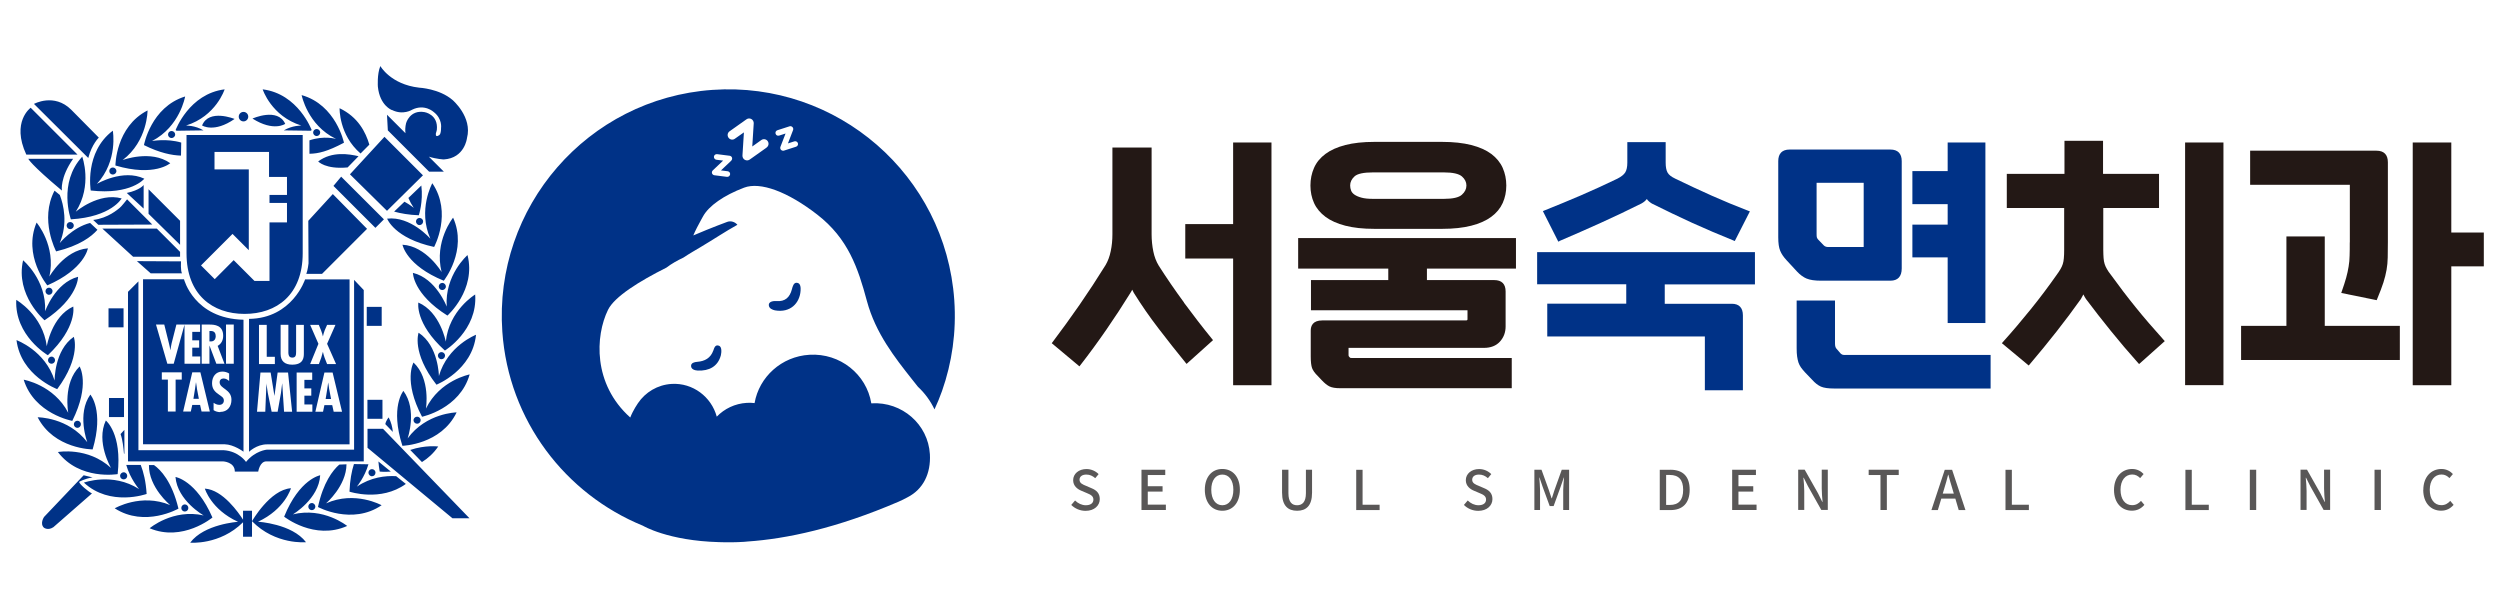 <?xml version="1.0" encoding="UTF-8"?>
<svg id="_레이어_1" data-name="레이어 1" xmlns="http://www.w3.org/2000/svg" viewBox="0 0 325.98 79.37">
  <defs>
    <style>
      .cls-1 {
        fill: #595757;
      }

      .cls-2 {
        fill: #231815;
      }

      .cls-3 {
        fill: #003287;
      }
    </style>
  </defs>
  <g>
    <path class="cls-3" d="M16.11,40.2h-1.96v2.48h1.96v-2.48ZM7.55,58.94c2.82,3.73,7.79,2.88,7.79,2.88.6-5.28-1.54-6.99-1.54-6.99-1.33,2.8.68,6.19.68,6.19-3.02-2.79-6.93-2.08-6.93-2.08M12.7,29.96l-.95-.89c-2.3.58-3.96,2.62-3.96,2.62,1.08-2.58.5-4.99.01-6.27l-.69-.56c-1.99,3.78.21,7.92.21,7.92,3.06-.74,4.62-1.94,5.38-2.81M19.12,64.41c-.1-1.64-.4-2.83-.77-3.79h-1.89c.51,1.8,1.67,3.15,1.67,3.15-3.46-2.22-7.19-.84-7.19-.84,3.43,3.18,8.17,1.48,8.17,1.48M18.65,36.42v21.51h10.65c1.21.03,2.45.97,2.45.97v-17.21c-6.45-.14-7.76-5.28-7.76-5.28h-5.34ZM23.7,49.5h-.8v4.16h-1.01v-4.16h-.79v-.95h2.6v.95ZM28.72,53.74c-.29,0-.64-.09-.87-.26v-.96c.24.16.47.27.76.27.33,0,.58-.22.58-.56,0-.39-.31-.54-.6-.75-.58-.39-.94-.77-.94-1.52,0-.81.47-1.51,1.34-1.51.32,0,.62.09.89.25v.98c-.2-.18-.45-.33-.73-.33-.31,0-.51.19-.51.5,0,.84,1.54.89,1.54,2.27,0,.91-.52,1.59-1.47,1.59M29.47,42.32h1.01v5.11h-1.01v-5.11ZM26.29,42.32h1.02c.64,0,1.79.07,1.79,1.46,0,.56-.22,1.04-.72,1.32l.89,2.33h-1.06l-.89-2.36h-.01v2.36h-1.01v-5.11ZM27.36,53.66h-1.08l-.19-.86h-1.02l-.19.86h-1l1.19-5.11h1.06l1.23,5.11ZM26.09,42.32v.95h-1.02v1.11h.9v.95h-.9v1.15h1.04v.95h-2.05v-5.1l-1.41,5.1h-.83l-1.48-5.11h1.08l.61,2.46c.09.29.12.58.18.87h.01c.06-.3.08-.59.16-.89l.62-2.44h3.09ZM43.39,25.31l-3.19,3.48.03,5.55s-.1.91-.29,1.37h2.05l5.87-5.87-4.46-4.53ZM16.17,51.9h-1.96v2.48h1.96v-2.48ZM19.37,27.88l4.11,4.04v-3.13l-4.11-4.11v3.19ZM16.13,62.51c.26,0,.46-.21.46-.46s-.21-.47-.46-.47-.47.21-.47.47.21.46.47.46M8.69,29.41c0,.26.21.47.46.47s.47-.21.47-.47-.21-.46-.47-.46-.46.21-.46.46M16.16,59.12c.02.21.06-.05.06-.05v-3.02l-.5.55c.28.76.38,1.86.44,2.51M23.48,33.47v-.63l-3.03-3.03h-7.1l4.01,3.67h6.12ZM8.07,24.84s-.27-1.65,1.46-4.13H3.69s.25.68,4.37,4.13M3.01,33.94c-1.04,4.56,2.8,7.82,2.8,7.82,4.43-2.93,4.37-5.67,4.37-5.67-3,.78-4.3,4.5-4.3,4.5.2-4.11-2.87-6.65-2.87-6.65M6.44,36.06c.9-4.01-1.67-7.04-1.67-7.04-1.82,4.31,1.4,8.19,1.4,8.19,4.87-2.12,5.29-4.83,5.29-4.83-3.09.25-5.02,3.68-5.02,3.68M6.85,37.97c0-.26-.21-.46-.46-.46s-.46.21-.46.46.21.47.46.47.46-.21.46-.47M30.61,61.49h3.06s.2-1.33,1.06-1.33h12.7v-22.34l-1.26-1.33v22.14h-11.37s-1.53.13-2.72,1.6c0,0-.93-1.4-2.93-1.53h-11.1v-22.01l-1.36,1.36v22.11h12.4s1.53.07,1.53,1.33M10.72,20.43c-3.18,3.43-1.48,8.17-1.48,8.17,5.31-.32,6.62-2.73,6.62-2.73-2.99-.82-5.98,1.74-5.98,1.74,2.22-3.46.84-7.19.84-7.19M25.68,50.64l-.12-.78h-.01l-.11.78-.22,1.36h.71l-.26-1.36ZM55.02,60.25c.77-.48,1.51-1.13,2.12-2.03,0,0-1.68-.22-3.65.45l1.53,1.58ZM58.25,39.98s-1.39-3.68-4.41-4.4c0,0,0,2.74,4.5,5.57,0,0,3.77-3.35,2.62-7.89,0,0-3,2.61-2.71,6.72M52.6,50.97s-1.76,2.1-.13,7.16c0,0,5.04-.14,7.07-4.36,0,0-3.98.07-6.39,3.4,0,0,1.3-3.71-.55-6.2M58.13,44.55s-.73-3.87-3.58-5.1c0,0-.48,2.7,3.46,6.26,0,0,4.29-2.64,3.95-7.31,0,0-3.41,2.05-3.83,6.14M54.58,43.39s-.94,2.57,2.33,6.77c0,0,4.69-1.86,5.16-6.51,0,0-3.71,1.43-4.84,5.38,0,0-.05-3.94-2.64-5.64M57.56,46.84c.26,0,.47-.21.47-.47s-.21-.46-.47-.46-.46.21-.46.46.21.47.46.47M54.85,54.79c0-.26-.21-.46-.46-.46s-.47.21-.47.46.21.46.47.46.46-.21.46-.46M15.59,27.12h0c-.19.14-1.48,1.33-3.44,1.56l.67.63,7.04-.03-2.18-2.18h0l-1.11-1.11s-.78,1-.98,1.13M42.8,49.9h-.01l-.11.77-.22,1.36h.71l-.26-1.36-.11-.77ZM28.12,43.8c0-.37-.17-.66-.68-.64h-.13v1.36h.18c.46,0,.64-.31.64-.73M32.47,41.57v17.34s.98-.97,2.35-.97h10.76v-21.51h-5.8s-1.65,5.07-7.3,5.15M33.77,42.36h1.01v4.16h1.06v.95h-2.07v-5.11ZM37.04,53.69l-.24-3.68h-.01l-.16,1.26-.43,2.42h-.78l-.5-2.45-.17-1.14v-.09h-.01l-.15,3.68h-1.08l.45-5.11h1.33l.49,3.02h.01l.41-3.02h1.36l.53,5.11h-1.04ZM43.51,53.69l-.19-.86h-1.02l-.18.86h-1l1.18-5.11h1.07l1.23,5.11h-1.08ZM40.43,42.36h1.14l.29.71c.09.25.19.51.24.78h.01c.05-.27.14-.52.23-.78l.31-.71h1.09l-1.09,2.47,1.17,2.64h-1.17l-.32-.81c-.1-.26-.16-.51-.22-.77h-.01c-.08.26-.14.51-.22.77l-.3.81h-1.14l1.08-2.64-1.08-2.47ZM40.71,48.58v.95h-1.02v1.11h.9v.95h-.9v1.15h1.04v.95h-2.05v-5.11h2.03ZM38.11,46.63c.49,0,.49-.37.5-.75v-3.52h1.01v3.73c0,.54-.06,1.46-1.52,1.46-.94,0-1.51-.44-1.51-1.4v-3.8h1.01v3.31c0,.39-.05.97.5.97M18.73,24.12s-.46.67-2.2,1.04l2.2,2.04v-3.08ZM24.32,33.02c0,5.41,3.39,7.91,7.57,7.91s7.58-2.49,7.58-7.91v-15.42h-15.15s0,10.02,0,15.42M27.97,22.09v-2.28h7.11v3.26h2.34v2.35h-2.28v1.04h2.28v2.54h-2.28v7.63h-1.96l-2.71-2.71-2.47,2.48-1.79-1.79,4.11-4.11,2.12,2.12v-10.53h-4.46ZM17.84,34.04l1.81,1.6h4.08c-.2-.33-.13-1.56-.13-1.56l-5.76-.03ZM50.68,54.43s-.33.35-.44.87l.98,1.02c-.05-.64-.22-1.28-.54-1.89M12.08,58.6c1.51-5.1-.3-7.15-.3-7.15-1.79,2.52-.4,6.21-.4,6.21-2.49-3.27-6.47-3.25-6.47-3.25,2.14,4.17,7.17,4.19,7.17,4.19M11.83,24.84c5.28.6,6.99-1.54,6.99-1.54-2.8-1.33-6.19.68-6.19.68,2.79-3.02,2.08-6.94,2.08-6.94-3.73,2.82-2.88,7.79-2.88,7.79M22.88,62.19c.25,3.09,3.68,5.02,3.68,5.02-4.01-.91-7.05,1.67-7.05,1.67,4.31,1.82,8.19-1.4,8.19-1.4-2.12-4.87-4.83-5.29-4.83-5.29M9.43,54.87c2.37-4.76.95-7.09.95-7.09-2.21,2.18-1.48,6.05-1.48,6.05-1.88-3.65-5.81-4.32-5.81-4.32,1.38,4.47,6.34,5.37,6.34,5.37M20.08,60.64h-.66c-.04,2.91,2.77,5.22,2.77,5.22-3.79-1.59-7.23.42-7.23.42,3.93,2.54,8.31.04,8.31.04-.85-3.55-2.34-5.08-3.19-5.68M10.3,62.84s.72-.43,1.77-.59l-1.16-.28-.11.15c.07-.09.11-.15.11-.15l-5.16,5.43s-.59.85-.03,1.4c0,0,.52.42,1.24-.06l5.03-4.4c-.51-.26-1.62-1.19-1.68-1.51M7.46,50.74c3.16-4.27,2.16-6.82,2.16-6.82-2.55,1.76-2.5,5.7-2.5,5.7-1.22-3.92-4.97-5.27-4.97-5.27.58,4.64,5.31,6.39,5.31,6.39M10.11,20.16l-6.11-6.11s-2.56,1.83-.57,6.11h6.68ZM12.88,17.94l-3.59-3.63c-2.23-2.22-4.86-.76-4.86-.76l7.08,7.05c.47-1.81,1.38-2.66,1.38-2.66M6.26,46.97c0,.26.21.46.46.46s.46-.21.46-.46-.21-.47-.46-.47-.46.21-.46.47M6.24,46.32c3.86-3.66,3.31-6.35,3.31-6.35-2.82,1.29-3.45,5.18-3.45,5.18-.52-4.08-3.98-6.05-3.98-6.05-.23,4.68,4.12,7.22,4.12,7.22M9.63,55.32c0,.26.21.47.46.47s.46-.21.46-.47-.21-.46-.46-.46-.46.21-.46.46M48.5,62.1c.26,0,.46-.21.46-.47s-.21-.46-.46-.46-.46.21-.46.46.21.47.46.47M50.97,61.5l-1.63-1.33c.03.41.09.85.17,1.32,0,0,.59.07,1.47,0M55.54,53.28s.64-3.89-1.62-6.01c0,0-1.37,2.37,1.11,7.07,0,0,4.94-1.02,6.21-5.52,0,0-3.91.76-5.7,4.46M24.56,66.24c0-.26-.21-.47-.46-.47s-.46.21-.46.47.21.46.46.46.46-.21.46-.46M46.54,63.44s1.01-1.21,1.5-2.9l-1.89-.03c-.3.93-.52,2.11-.58,3.6,0,0,4.08,1.36,7.35-1.01l-1.26-1.01c-1.39-.08-3.31.13-5.12,1.36M47.92,55.91v2.48l11.08,9.19h2.22l-11.28-11.67h-2.02ZM31.69,66.6v1.16c-.54-.84-2.62-3.9-4.98-4.05,0,0,.8,2.73,4.33,4.33,0,0-4.43.29-6.24,2.72,0,0,3.86.35,6.89-2.66v1.89h1.17v-3.39h-1.17ZM33.64,68.03c3.52-1.63,4.3-4.37,4.3-4.37-2.74.19-5.08,4.3-5.08,4.3,3.06,3.13,7.04,2.74,7.04,2.74-1.82-2.41-6.26-2.67-6.26-2.67M38.19,67.07s3.39-2.01,3.56-5.1c0,0-2.7.47-4.7,5.4,0,0,3.95,3.13,8.22,1.21,0,0-3.09-2.5-7.08-1.51M42.53,65.62s2.63-2.26,2.65-5.08l-.94.04c-.85.74-2.09,2.33-2.78,5.53,0,0,4.44,2.4,8.3-.23,0,0-3.48-1.93-7.23-.25M40.2,66.06c0,.26.21.46.46.46s.46-.21.46-.46-.21-.47-.46-.47-.46.21-.46.47M56.61,32.19s2.4-4.43-.24-8.3c0,0-1.93,3.48-.25,7.24,0,0-2.57-2.98-5.64-2.62,0,0,.94,2.57,6.13,3.69M45.34,21.82l1.41-1.45c-1.2-.28-3.45-.68-5.26.68,0,0,.93,1.06,3.86.78M54.7,29.35c.26,0,.47-.21.47-.47s-.21-.46-.47-.46-.46.21-.46.46.21.47.46.47M57.87,36.6s3.13-3.95,1.21-8.22c0,0-2.5,3.1-1.5,7.09,0,0-2.01-3.39-5.1-3.56,0,0,.48,2.7,5.4,4.7M51.11,14.34c1.46.73,2.64-.04,2.64-.04,1.63-.8,2.81.31,2.81.31,1.14.89.95,2.06.95,2.06,0,.9-.26.96-.26.96-.54.37-.41-.26-.41-.26.02,0,.12-.44.12-.44.21-2.02-1.6-2.31-1.6-2.31-1.93-.34-2.41,1.44-2.41,1.44-.12.49-.13.93-.08,1.31l-2.41-2.41.11,2.04,5.38,5.38h1.92l-1.95-1.95c1.03.32,1.94.36,1.94.36,2.75-.17,3.03-2.79,3.03-2.79.73-2.74-1.88-4.96-1.88-4.96-1.73-1.49-4.36-1.61-4.36-1.61-3.73-.43-5.06-2.82-5.06-2.82-.44,1.09-.32,2.69-.32,2.69.25,2.47,1.82,3.05,1.82,3.05M57.21,37.36c0,.26.21.46.46.46s.47-.21.47-.46-.21-.47-.47-.47-.46.21-.46.47M47.02,20.01l1.14-1.15c-.48-1.63-1.46-3.59-3.88-4.75,0,0-.1,3.48,2.74,5.91M49.87,52.13h-1.96v2.48h1.96v-2.48ZM51.39,27.59c.86.24,1.92.43,3.22.48,0,0,.59-1.75.33-3.88l-1.69,1.62c.18.43.41.86.7,1.29,0,0-.47-.39-1.21-.8l-1.35,1.29ZM14.25,22.3c0,.26.21.46.46.46s.47-.21.47-.46-.21-.46-.47-.46-.46.21-.46.46M55.15,22.86l-5.02-5.02-4.5,4.89,4.83,4.76,4.69-4.63ZM44.49,23.03l-1.01,1.21,5.47,5.47,1.11-1.11-5.58-5.57ZM49.77,40.01h-1.95v2.48h1.95v-2.48ZM26.35,16.36s1.54,1.02,4.24-.85c0,0-3.35-1.37-4.24.85M43.79,18.11s-1.52-.46-3.44.19v1.75c1.17-.02,2.35-.3,4.5-1.44,0,0-1.02-4.94-5.52-6.21,0,0,.76,3.91,4.46,5.7M23.6,20.29l.03-1.7c-1.89-.56-3.81-.2-3.81-.2,3.65-1.88,4.32-5.81,4.32-5.81-4.47,1.38-5.37,6.34-5.37,6.34,2.06,1.03,3.67,1.34,4.83,1.37M22.2,21.28c-2.52-1.8-6.21-.41-6.21-.41,3.27-2.49,3.25-6.47,3.25-6.47-4.17,2.13-4.19,7.18-4.19,7.18,5.1,1.51,7.15-.3,7.15-.3M21.91,17.54c0,.26.21.46.46.46s.47-.21.47-.46-.21-.46-.47-.46-.46.21-.46.46M23.03,17.05l3.5-.05c-1.09-.66-2.28-.63-2.28-.63,3.93-1.22,5.04-4.72,5.04-4.72-4.64.58-6.39,5.31-6.39,5.31.06.04.06.05.12.09M41.75,17.28c0-.26-.21-.46-.46-.46s-.46.21-.46.46.21.46.46.46.46-.21.46-.46M39.29,16.37s-1.19-.02-2.28.63l3.5.05c.06-.04.06-.05.13-.09,0,0-1.75-4.73-6.39-5.31,0,0,1.12,3.5,5.04,4.72M31.75,15.83c.34,0,.62-.28.62-.62s-.28-.62-.62-.62-.62.28-.62.62.28.62.62.62M37.19,16.15c-.98-2.18-4.27-.69-4.27-.69,2.77,1.76,4.27.69,4.27.69"/>
    <g>
      <g>
        <g>
          <path class="cls-3" d="M203.33,31.43c1.82-.78,3.63-1.57,5.37-2.36,1.74-.78,3.53-1.64,5.34-2.54.29-.16.52-.35.69-.58.15.22.37.41.66.59,1.76.88,3.52,1.72,5.24,2.51,1.74.79,3.57,1.57,5.43,2.32l.14.06,1.97-3.87-.17-.06c-1.64-.63-3.26-1.3-4.81-1.99-1.55-.69-3.15-1.44-4.74-2.21-.53-.25-.87-.52-1.02-.81-.16-.29-.24-.72-.24-1.28v-2.68h-5v2.68c0,.55-.09.98-.27,1.27-.18.29-.52.56-1.03.82-1.59.77-3.19,1.5-4.74,2.17-1.54.66-3.16,1.33-4.81,1.99l-.16.07,2.01,3.98.14-.06Z"/>
          <path class="cls-3" d="M200.44,37.07h11.61v2.53h-10.3v4.27h20.55v7.02h4.96v-9.77c0-.99-.5-1.51-1.44-1.51h-8.75v-2.53h11.76v-4.2h-28.4v4.2Z"/>
          <path class="cls-3" d="M235.59,36.33c.44.18,1.04.27,1.85.27h9.05c.97,0,1.48-.55,1.48-1.59v-14c0-.99-.51-1.51-1.48-1.51h-13.14c-.97,0-1.48.52-1.48,1.51v9.94c0,.76.08,1.33.25,1.74.16.41.45.83.85,1.26l1.35,1.46c.4.43.83.74,1.26.92ZM236.87,30.55v-6.71h6.14v8.37h-4.62c-.25,0-.44-.07-.58-.21l-.76-.79c-.08-.1-.13-.19-.15-.27-.02-.08-.03-.22-.03-.4Z"/>
          <polygon class="cls-3" points="253.96 42.12 258.88 42.12 258.88 18.58 253.96 18.58 253.96 22.31 249.36 22.31 249.36 26.62 253.96 26.62 253.96 29.29 249.36 29.29 249.36 33.56 253.96 33.56 253.96 42.12"/>
          <path class="cls-3" d="M240.61,46.29c-.23,0-.32-.03-.36-.04-.07-.03-.15-.07-.23-.14l-.54-.62c-.14-.14-.21-.37-.21-.69v-5.61h-5v6.23c0,.42.02.78.06,1.06.04.29.1.55.17.78.08.23.19.45.33.65.14.19.3.39.51.62l.94.98c.38.43.77.73,1.15.9.39.17.96.25,1.74.25h20.39v-4.38h-18.96Z"/>
        </g>
        <g>
          <path class="cls-2" d="M154.39,39.45c-1.17-1.59-2.28-3.21-3.3-4.81-.33-.54-.57-1.17-.71-1.87-.14-.7-.22-1.45-.22-2.22v-11.31h-5.11v11.31c0,.77-.07,1.5-.22,2.2-.14.69-.37,1.3-.67,1.81-1.11,1.79-2.25,3.53-3.39,5.18-1.14,1.64-2.33,3.29-3.54,4.89l-.09.12,3.61,3.02.1-.13c1.19-1.53,2.34-3.1,3.42-4.67,1.08-1.56,2.13-3.17,3.12-4.77.09-.13.17-.28.24-.43.07.16.15.3.22.43.97,1.56,2.05,3.12,3.22,4.64,1.16,1.52,2.36,3.03,3.54,4.48l.11.13,3.45-3.1-.1-.12c-1.28-1.57-2.52-3.18-3.7-4.78Z"/>
          <polygon class="cls-2" points="160.79 29.22 154.55 29.22 154.55 33.71 160.79 33.71 160.79 50.23 165.79 50.23 165.79 18.58 160.79 18.58 160.79 29.22"/>
          <path class="cls-2" d="M169.26,35.02h11.76v1.5h-10.08v3.94h20.41v1.15c0,.09-.01.17-.2.17h-18.73c-1.25,0-1.51.72-1.51,1.33v3.36c0,.71.06,1.2.17,1.52.12.32.36.66.75,1.04l.55.58c.33.35.65.61.96.77.32.16.78.24,1.42.24h22.36v-3.94h-20.86c-.15,0-.21-.03-.21-.03l-.11-.11c-.07-.07-.1-.13-.1-.21v-.97h17.65c.9,0,1.6-.28,2.09-.82.49-.54.74-1.2.74-1.97v-4.57c0-.97-.51-1.48-1.48-1.48h-8.78v-1.5h11.61v-3.98h-28.4v3.98Z"/>
          <path class="cls-2" d="M172.83,28.27c.67.5,1.54.89,2.59,1.16,1.04.27,2.31.41,3.78.41h8.84c1.47,0,2.75-.14,3.8-.41,1.06-.27,1.94-.66,2.61-1.16.68-.5,1.18-1.11,1.49-1.8.31-.69.47-1.45.47-2.28s-.16-1.59-.47-2.3c-.31-.7-.82-1.32-1.49-1.82-.67-.5-1.55-.89-2.61-1.16-1.06-.27-2.33-.41-3.8-.41h-8.84c-1.47,0-2.74.14-3.78.41-1.05.27-1.92.66-2.59,1.16-.68.5-1.18,1.11-1.49,1.82-.31.7-.47,1.47-.47,2.3s.16,1.59.47,2.28c.31.69.82,1.3,1.49,1.8ZM190.62,25.39c-.39.36-1.19.54-2.35.54h-9.24c-.62,0-1.12-.05-1.51-.16-.38-.1-.69-.24-.92-.4-.21-.15-.36-.33-.43-.53-.08-.21-.12-.43-.12-.66,0-.44.19-.83.57-1.18.38-.35,1.19-.52,2.41-.52h9.24c1.17,0,1.96.18,2.36.53.39.35.58.73.58,1.18s-.19.84-.59,1.2Z"/>
          <path class="cls-2" d="M278.47,40.06c-1.08-1.33-2.16-2.75-3.23-4.23h0c-.21-.27-.39-.51-.51-.74-.13-.22-.23-.44-.3-.66-.07-.22-.12-.48-.14-.77-.02-.3-.04-.66-.04-1.07v-5.47h7.27v-4.45h-7.3v-4.31h-5.03v4.31h-7.52v4.45h7.48v5.47c0,.4-.01.76-.04,1.07-.02.29-.07.55-.14.77-.07.22-.17.44-.3.66-.13.22-.29.47-.49.74-1.09,1.55-2.23,3.07-3.39,4.5-1.16,1.44-2.38,2.88-3.65,4.29l-.11.13,3.5,2.91.1-.12c1.23-1.45,2.43-2.91,3.55-4.34,1.12-1.43,2.18-2.84,3.15-4.21.12-.22.23-.41.31-.57,0-.01.01-.02.02-.03,0,.02.02.03.02.05.09.18.19.37.33.57,1.02,1.36,2.1,2.75,3.22,4.13,1.12,1.39,2.32,2.8,3.58,4.21l.11.12,3.35-2.99-.11-.12c-1.38-1.53-2.63-2.98-3.7-4.31Z"/>
          <rect class="cls-2" x="284.92" y="18.58" width="5" height="31.64"/>
          <polygon class="cls-2" points="303.13 30.83 298.13 30.83 298.13 42.49 292.22 42.49 292.22 46.94 312.92 46.94 312.92 42.49 303.13 42.49 303.13 30.83"/>
          <path class="cls-2" d="M306.39,31.61c0,.66,0,1.23-.02,1.73-.01.49-.05.97-.13,1.42-.07.46-.18.95-.32,1.46-.14.51-.34,1.12-.58,1.8l-.06.18,4.62.94.05-.12c.37-.88.64-1.61.83-2.19.18-.57.32-1.13.41-1.65.09-.51.14-1.06.15-1.61.01-.56.02-1.24.02-2.03v-10.38c0-.99-.51-1.51-1.48-1.51h-16.48v4.45h13v7.51Z"/>
          <polygon class="cls-2" points="319.63 30.32 319.63 18.58 314.6 18.58 314.6 50.23 319.63 50.23 319.63 34.73 323.87 34.73 323.87 30.32 319.63 30.32"/>
        </g>
      </g>
      <g>
        <path class="cls-1" d="M139.69,65.83l.49-.57c.38.38.89.62,1.4.62.64,0,.99-.29.99-.74s-.35-.64-.84-.84l-.73-.31c-.51-.21-1.07-.62-1.07-1.38,0-.83.73-1.45,1.73-1.45.63,0,1.19.26,1.59.66l-.44.53c-.34-.29-.69-.47-1.16-.47-.54,0-.89.25-.89.68,0,.45.43.62.85.79l.72.31c.63.26,1.07.65,1.07,1.42,0,.84-.71,1.53-1.85,1.53-.72,0-1.38-.29-1.87-.77Z"/>
        <path class="cls-1" d="M151.94,61.25v.69h-2.28v1.46h1.93v.7h-1.93v1.7h2.36v.7h-3.18v-5.25h3.11Z"/>
        <path class="cls-1" d="M157.1,63.86c0-1.69.94-2.71,2.28-2.71s2.29,1.01,2.29,2.71-.94,2.74-2.29,2.74-2.28-1.05-2.28-2.74ZM160.82,63.86c0-1.24-.57-1.98-1.44-1.98s-1.44.75-1.44,1.98.56,2.02,1.44,2.02,1.44-.79,1.44-2.02Z"/>
        <path class="cls-1" d="M167.17,64.25v-3h.83v3.06c0,1.18.48,1.57,1.13,1.57s1.15-.39,1.15-1.57v-3.06h.8v3c0,1.71-.78,2.35-1.95,2.35s-1.96-.64-1.96-2.35Z"/>
        <path class="cls-1" d="M177.67,61.25v4.56h2.22v.7h-3.05v-5.25h.83Z"/>
        <path class="cls-1" d="M190.89,65.83l.49-.57c.38.38.89.62,1.4.62.64,0,.99-.29.99-.74s-.35-.64-.84-.84l-.73-.31c-.51-.21-1.07-.62-1.07-1.38,0-.83.73-1.45,1.73-1.45.63,0,1.19.26,1.59.66l-.44.53c-.34-.29-.69-.47-1.16-.47-.54,0-.89.25-.89.68,0,.45.43.62.85.79l.72.31c.63.26,1.07.65,1.07,1.42,0,.84-.71,1.53-1.85,1.53-.72,0-1.39-.29-1.87-.77Z"/>
        <path class="cls-1" d="M201,61.25l.96,2.66c.12.35.23.7.35,1.06h.04c.12-.36.22-.71.34-1.06l.95-2.66h.96v5.25h-.77v-2.6c0-.47.07-1.15.11-1.63h-.03l-.42,1.21-.91,2.51h-.51l-.92-2.51-.41-1.21h-.03c.04.48.1,1.16.1,1.63v2.6h-.74v-5.25h.95Z"/>
        <path class="cls-1" d="M217.79,61.25c1.65,0,2.53.86,2.53,2.61s-.92,2.65-2.49,2.65h-1.41v-5.25h1.36ZM219.47,63.86c0-1.32-.6-1.93-1.74-1.93h-.48v3.91h.48c1.15,0,1.74-.63,1.74-1.97Z"/>
        <path class="cls-1" d="M228.96,61.25v.69h-2.28v1.46h1.93v.7h-1.93v1.7h2.36v.7h-3.18v-5.25h3.11Z"/>
        <path class="cls-1" d="M235.32,61.25l1.74,3.08.55,1.11h.04c-.05-.54-.11-1.18-.11-1.75v-2.45h.79v5.25h-.85l-1.74-3.1-.55-1.1h-.04c.05.54.11,1.15.11,1.72v2.48h-.79v-5.25h.85Z"/>
        <path class="cls-1" d="M243.66,61.94v-.69h3.92v.69h-1.55v4.56h-.83v-4.56h-1.54Z"/>
        <path class="cls-1" d="M253.13,65.01l-.45,1.5h-.84l1.74-5.25h.96l1.74,5.25h-.88l-.44-1.5h-1.83ZM254.55,63.65c-.18-.57-.34-1.15-.5-1.75h-.03c-.15.6-.31,1.18-.49,1.75l-.21.71h1.44l-.21-.71Z"/>
        <path class="cls-1" d="M262.33,61.25v4.56h2.22v.7h-3.05v-5.25h.83Z"/>
        <path class="cls-1" d="M275.65,63.89c0-1.72,1.04-2.74,2.37-2.74.66,0,1.17.31,1.49.66l-.45.53c-.28-.28-.6-.47-1.03-.47-.91,0-1.53.76-1.53,1.99s.59,2.01,1.51,2.01c.49,0,.85-.21,1.16-.56l.44.52c-.43.49-.95.76-1.63.76-1.32,0-2.33-.99-2.33-2.71Z"/>
        <path class="cls-1" d="M285.79,61.25v4.56h2.22v.7h-3.05v-5.25h.83Z"/>
        <path class="cls-1" d="M294.19,61.25v5.25h-.83v-5.25h.83Z"/>
        <path class="cls-1" d="M300.82,61.25l1.74,3.08.55,1.11h.04c-.05-.54-.11-1.18-.11-1.75v-2.45h.79v5.25h-.85l-1.74-3.1-.55-1.1h-.04c.05.54.11,1.15.11,1.72v2.48h-.79v-5.25h.85Z"/>
        <path class="cls-1" d="M310.45,61.25v5.25h-.83v-5.25h.83Z"/>
        <path class="cls-1" d="M315.98,63.89c0-1.72,1.04-2.74,2.37-2.74.66,0,1.17.31,1.49.66l-.45.53c-.28-.28-.6-.47-1.03-.47-.91,0-1.54.76-1.54,1.99s.59,2.01,1.51,2.01c.49,0,.85-.21,1.16-.56l.44.52c-.43.49-.95.76-1.63.76-1.32,0-2.33-.99-2.33-2.71Z"/>
      </g>
    </g>
  </g>
  <g>
    <path class="cls-3" d="M124.43,39.12c-1.14-16.27-15.25-28.54-31.53-27.4-16.27,1.14-28.54,15.25-27.4,31.53.81,11.61,8.24,21.18,18.33,25.3,0,0,0,0,0,0,0,0,3.26,1.96,9.92,2.14,1.08.04,2.17.03,3.28-.04.15-.01.3-.03.44-.04,5.1-.35,11.64-1.73,19.69-5.19.41-.17.8-.38,1.18-.58,2.05-1.05,3.05-3.11,2.91-5.61-.23-3.9-3.63-6.87-7.6-6.64h-.04c-.62-3.78-4.07-6.57-8.06-6.33-3.65.21-6.57,2.9-7.16,6.3-.33-.04-.67-.05-1.01-.03-1.55.09-2.93.77-3.92,1.8-.71-2.6-3.13-4.43-5.88-4.27-1.84.11-3.43,1.08-4.4,2.52,0,0-.64.92-1,1.86-4.9-4.38-4.56-10.66-2.9-14.04.84-1.72,4.1-3.74,7.61-5.5.68-.52,1.44-.94,2.22-1.31.76-.51,1.55-.96,2.34-1.43,1.58-.94,3.1-1.96,4.7-2.85-.32-.38-.85-.55-1.32-.38-.11.04-1.95.71-4.43,1.77.27-.65.66-1.38,1.01-2.02.08-.15.17-.3.25-.45.75-1.38,2.7-2.75,5.36-3.76,2.11-.8,5.67.51,9.54,3.51,4.03,3.12,5.32,6.96,6.48,11.28,1.13,4.19,3.65,7.38,5.88,10.2.26.33.52.65.77.97.9.84,1.63,1.83,2.16,2.95.36-.78.69-1.57.98-2.39,1.3-3.69,1.89-7.7,1.6-11.86ZM95.36,20.94l-1.35,1.28.88.11s0,0,0,0c.2.03.34.21.31.41-.03.2-.21.34-.41.32l-1.65-.21s0,0,0,0c-.14-.02-.25-.12-.3-.25-.04-.13,0-.28.1-.38l1.35-1.28-.88-.11c-.2-.03-.34-.21-.32-.41s.21-.34.41-.32l1.65.21c.14.02.26.12.3.25.04.14,0,.28-.1.38ZM99.95,19.25l-2.2,1.56s0,0,0,0c-.19.13-.43.14-.63.03-.2-.11-.32-.33-.31-.56l.19-3.02-1.18.83c-.27.2-.64.13-.83-.14s-.13-.64.14-.83l2.2-1.56c.19-.14.44-.15.64-.04s.32.33.31.56l-.19,3.02,1.18-.84h0c.27-.19.64-.13.83.14.19.27.13.64-.14.83ZM103.8,19.13l-1.58.51s0,0,0,0c-.13.04-.28,0-.38-.1-.1-.1-.13-.25-.08-.39l.67-1.74-.84.27c-.2.06-.4-.04-.46-.24-.06-.19.04-.4.24-.46l1.58-.51c.13-.05.28,0,.38.1s.13.25.08.39l-.67,1.74.84-.27s0,0,0,0c.19-.06.4.05.46.24.06.19-.04.4-.24.46Z"/>
    <path class="cls-3" d="M101.05,40.47c-.34-.08-.75-.24-.8-.64-.06-.44.43-.61.98-.57,1.17.09,1.76-.51,2.03-1.55.09-.34.22-.87.63-.84.53.03.52.67.5,1.03-.11,1.64-1.35,2.92-3.33,2.57Z"/>
    <path class="cls-3" d="M93.99,46.35c-.4,1.45-1.54,2.03-3,1.97-.39-.02-.88-.16-.88-.61,0-.39.42-.5.81-.53.98-.08,1.73-.48,2.09-1.47.12-.32.23-.82.74-.63.37.14.35.79.24,1.28Z"/>
  </g>
</svg>